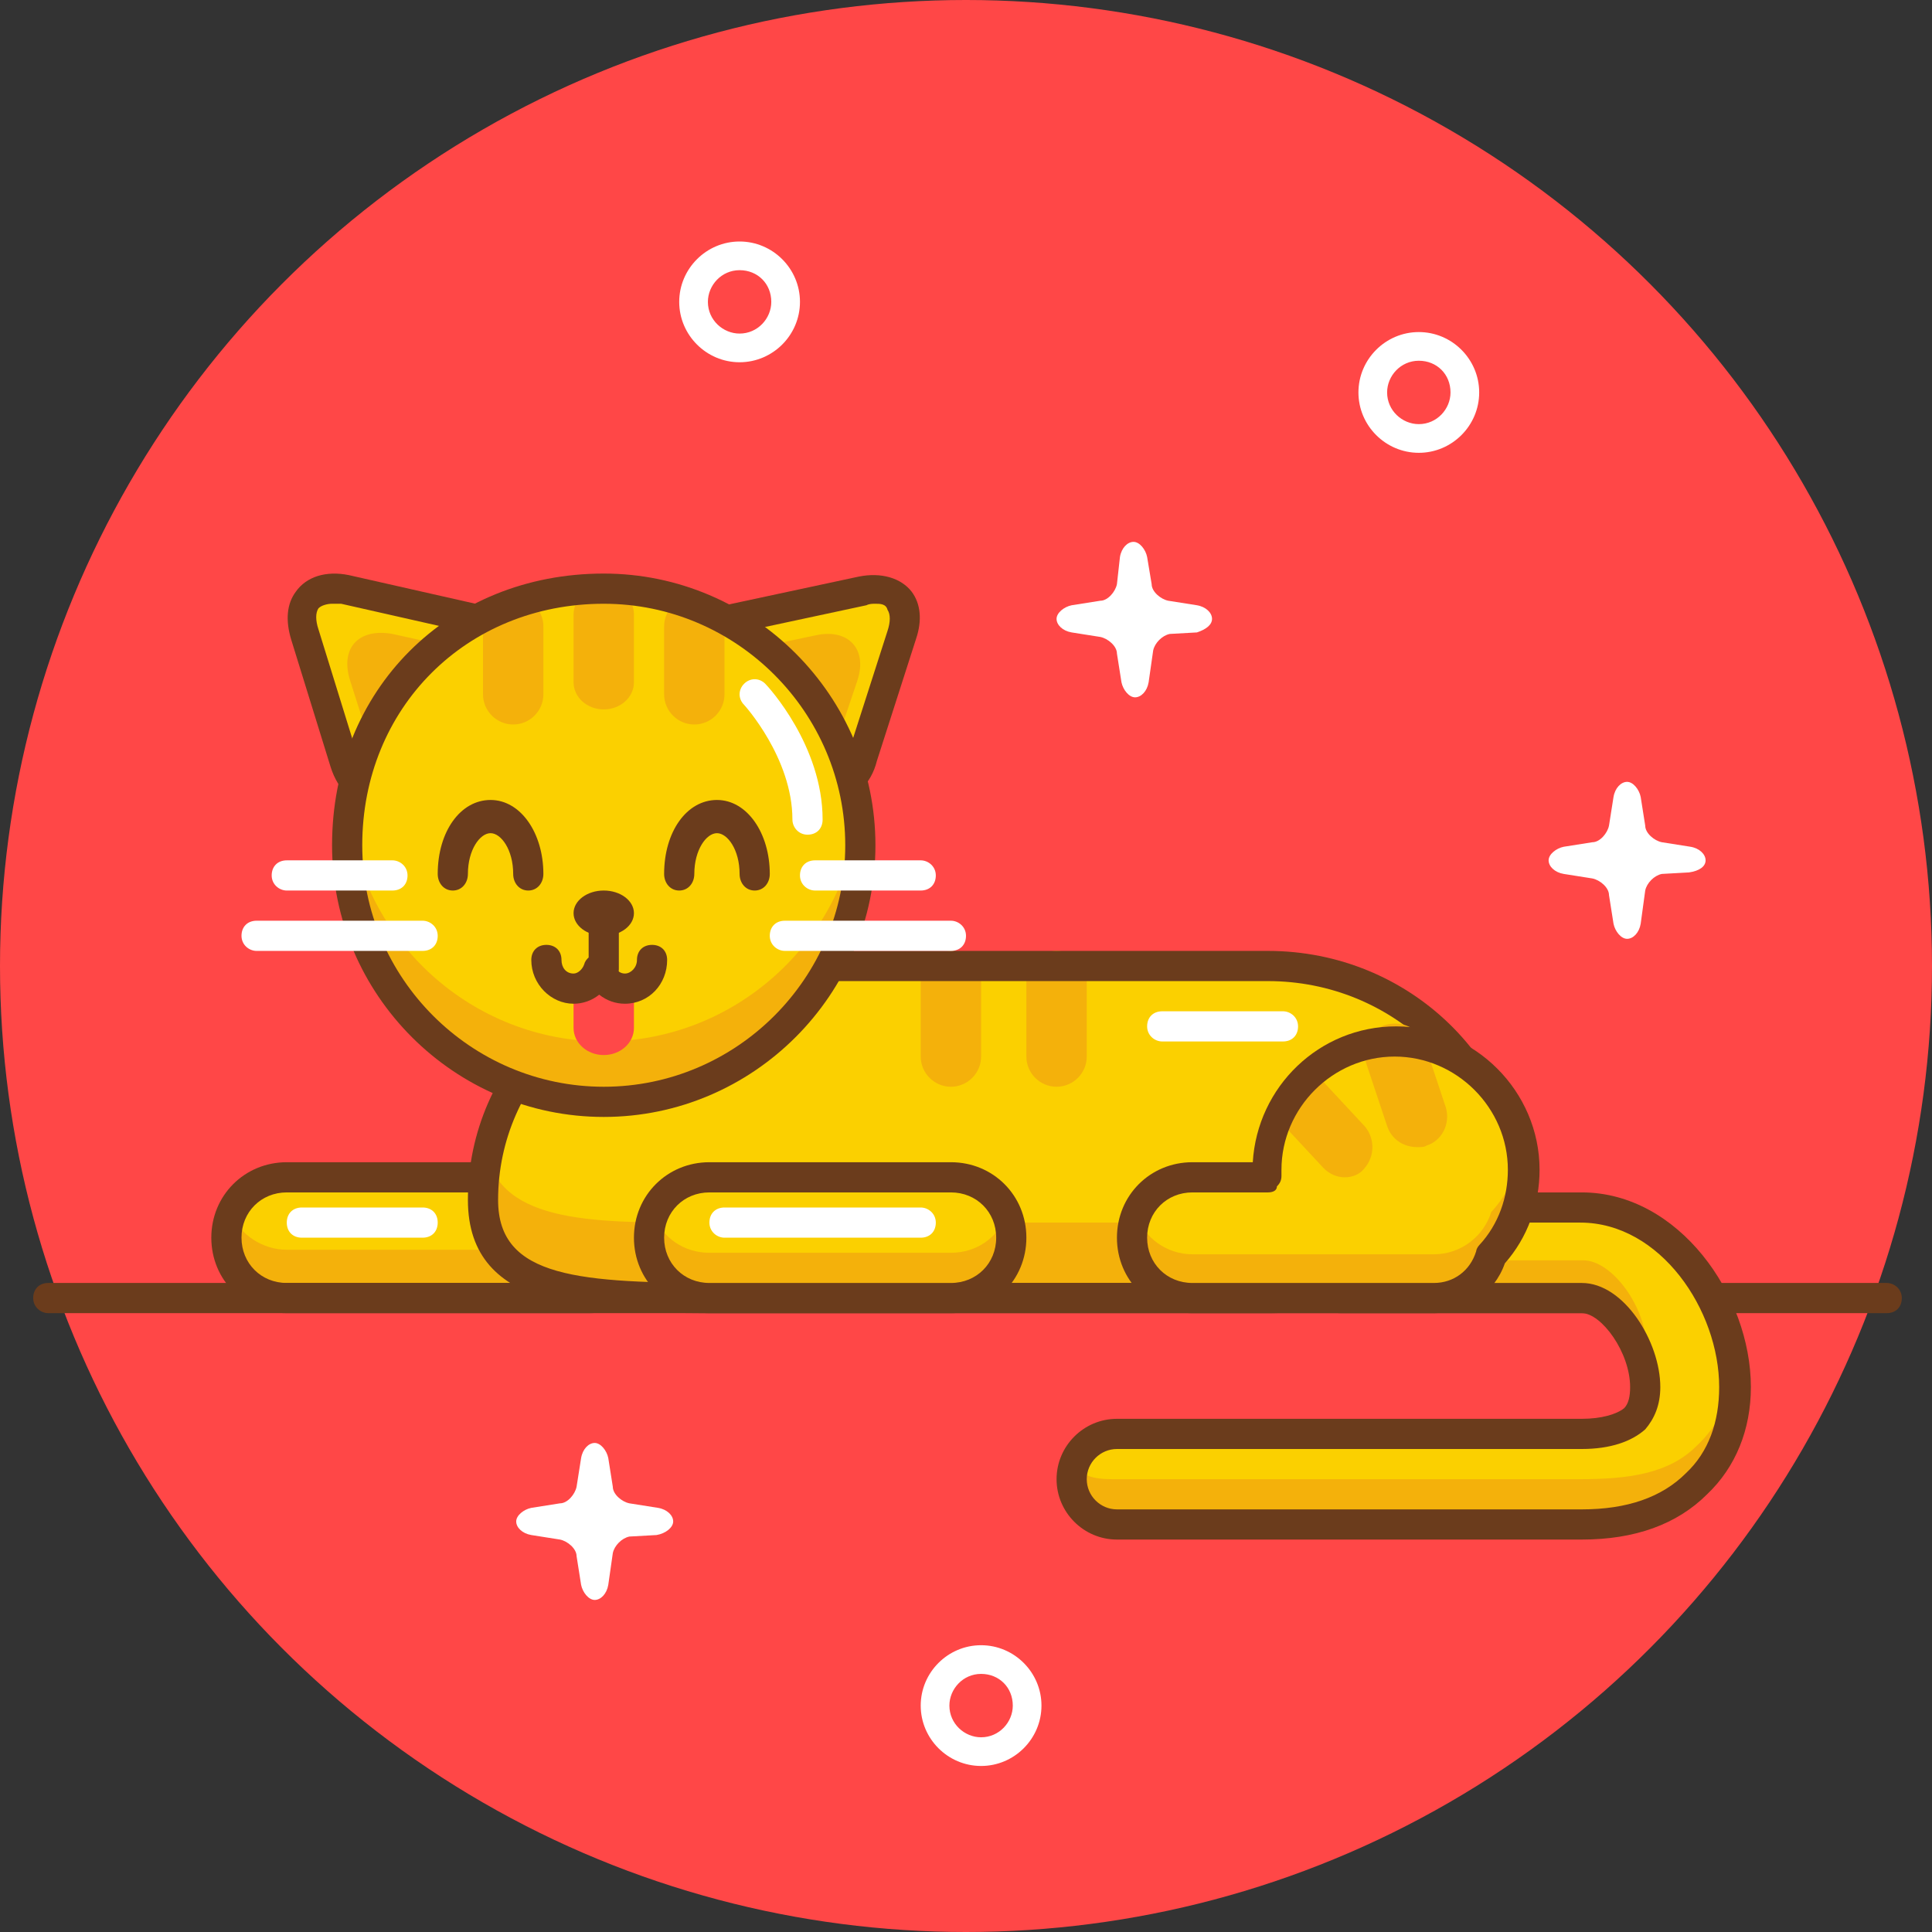 <?xml version="1.0" encoding="utf-8"?>
<!-- Generator: Adobe Illustrator 21.0.2, SVG Export Plug-In . SVG Version: 6.00 Build 0)  -->
<svg version="1.1" id="cat" xmlns="http://www.w3.org/2000/svg" xmlns:xlink="http://www.w3.org/1999/xlink" x="0px" y="0px"
	 viewBox="0 0 128 128" style="enable-background:new 0 0 128 128;" xml:space="preserve">
<rect x="0" y="0" width="128" height="128" fill="#333333" stroke="none"/>
<style type="text/css">
	.st0{fill:#FF4747;}
	.st1{fill:#FBD000;}
	.st2{fill:#F4B10B;}
	.st3{fill:#6B3C1C;}
	.st4{fill:#FFFFFF;}
	.st5{fill:#FF4848;}
</style>
<g>
	<circle class="st0" cx="64" cy="64" r="64"/>
	<path class="st1" d="M43,82c0,2.2-1.8,4-4,4H19c-2.2,0-4-1.8-4-4l0,0c0-2.2,1.8-4,4-4h20C41.2,78,43,79.8,43,82L43,82z"/>
	<path class="st2" d="M39,82.8H19c-1.6,0-3.1-1-3.7-2.4c-0.2,0.5-0.3,1-0.3,1.6c0,2.2,1.8,4,4,4h20c2.2,0,4-1.8,4-4
		c0-0.6-0.1-1.1-0.3-1.6C42.1,81.8,40.6,82.8,39,82.8z"/>
	<path class="st3" d="M39,87H19c-2.8,0-5-2.2-5-5s2.2-5,5-5h20c2.8,0,5,2.2,5,5S41.8,87,39,87z M19,79c-1.7,0-3,1.3-3,3s1.3,3,3,3
		h20c1.7,0,3-1.3,3-3s-1.3-3-3-3H19z"/>
	<path class="st1" d="M100,79.5C100,86,84,86,84,86H48c-8.8,0-16,0-16-6.5C32,71,39.2,64,48,64h36C92.8,64,100,71,100,79.5z"/>
	<path class="st2" d="M63,72c-1.1,0-2-0.9-2-2V65c0-1.1,0.9-2,2-2c1.1,0,2,0.9,2,2V70C65,71.1,64.1,72,63,72z"/>
	<path class="st2" d="M70,72c-1.1,0-2-0.9-2-2V65c0-1.1,0.9-2,2-2c1.1,0,2,0.9,2,2V70C72,71.1,71.1,72,70,72z"/>
	<path class="st2" d="M84,81H48c-7.8,0-14.4,0.3-15.7-4.3c-0.2,0.9-0.3,1.8-0.3,2.8C32,86,39.2,86,48,86h36c0,0,16,0,16-6.5
		c0-1.1-0.1-2.1-0.3-3.1C97.4,81.3,84,81,84,81z"/>
	<path class="st3" d="M84,87H48c-8.7,0-17,0-17-7.5C31,70.4,38.6,63,48,63h36c9.4,0,17,7.4,17,16.5c0,3.2-3,5.5-8.8,6.7
		C88.1,87,84.2,87,84,87z M48,65c-8.3,0-15,6.5-15,14.5c0,5.2,5.4,5.5,15,5.5h36c3.9,0,15-1,15-5.5c0-8-6.7-14.5-15-14.5H48z"/>
	<path class="st1" d="M26.6,51.3c-1.5,1.6-3.2,1.2-3.9-0.9l-2.6-8.3c-0.7-2.1,0.5-3.4,2.7-3l8.5,1.9c2.1,0.5,2.7,2.2,1.2,3.8
		L26.6,51.3z"/>
	<path class="st2" d="M29.3,52.6c-1.5,1.7-3.4,1.3-4-0.9l-2.1-6.6c-0.7-2.2,0.6-3.5,2.8-3.1l6.8,1.5c2.2,0.5,2.8,2.3,1.3,3.9
		L29.3,52.6z"/>
	<path class="st3" d="M125,87H3.2c-0.5,0-1-0.4-1-1s0.4-1,1-1H125c0.5,0,1,0.4,1,1S125.6,87,125,87z"/>
	<path class="st1" d="M53.4,50.9c1.5,1.6,3.2,1.2,3.9-0.9l2.6-8.3c0.7-2.1-0.5-3.4-2.7-3l-8.5,1.9c-2.1,0.5-2.7,2.2-1.2,3.8
		L53.4,50.9z"/>
	<path class="st2" d="M49.9,54.3c1.6,1.6,3.4,1.3,4.1-0.9l2.8-8.3c0.7-2.1-0.6-3.5-2.8-3L45,44c-2.3,0.5-2.8,2.2-1.3,3.8L49.9,54.3z
		"/>
	<path class="st3" d="M24.8,53.4c-1.3,0-2.4-1-2.9-2.6l-2.6-8.4c-0.4-1.3-0.3-2.4,0.3-3.2c0.7-1,2-1.4,3.5-1.1l8.4,1.9
		c1.4,0.3,2.4,1.1,2.7,2.2c0.3,1.1,0,2.3-1,3.4L27.4,52C26.6,52.9,25.7,53.4,24.8,53.4z M22,40c-0.3,0-0.7,0.1-0.9,0.3
		c-0.2,0.3-0.2,0.8,0,1.4l2.6,8.4c0.2,0.7,0.6,1.2,1,1.2c0.3,0,0.8-0.3,1.2-0.7l5.8-6.5c0.5-0.5,0.7-1,0.5-1.4
		c-0.1-0.4-0.6-0.7-1.2-0.8l-8.4-1.9C22.4,40,22.2,40,22,40z"/>
	<path class="st3" d="M55.2,53L55.2,53c-0.9,0-1.8-0.5-2.6-1.3l-5.8-6.3c-0.9-1-1.3-2.2-1-3.3c0.3-1,1.3-1.8,2.7-2.1l8.4-1.8
		c1.5-0.3,2.8,0.1,3.5,1c0.6,0.8,0.7,1.9,0.3,3.1l-2.6,8.1C57.7,52,56.6,53,55.2,53z M58,40c-0.2,0-0.4,0-0.6,0.1L49,41.9
		c-0.7,0.1-1.1,0.4-1.2,0.8c-0.1,0.4,0.1,0.8,0.5,1.3l5.8,6.3c0.4,0.4,0.8,0.7,1.1,0.7c0.4,0,0.8-0.4,1-1.1l2.6-8.1
		c0.2-0.6,0.2-1.1,0-1.4C58.7,40,58.3,40,58,40z"/>
	<path class="st1" d="M104.8,101h-31c-1.7,0-3-1.3-3-3s1.3-3,3-3h31c1.6,0,2.8-0.3,3.5-1c0.5-0.5,0.7-1.2,0.7-2.1
		c0-2.8-2.3-5.9-4.2-5.9h-16c-1.7,0-3-1.3-3-3s1.3-3,3-3h16c5.9,0,10.2,6.3,10.2,11.9c0,2.6-0.9,4.8-2.6,6.4
		C110.6,100.1,108,101,104.8,101z"/>
	<path class="st2" d="M88.8,86h16c1.7,0,3.5,2.2,4.1,4.6c0.1-0.3,0.2-0.7,0.2-1.2c0-2.8-2.3-5.9-4.2-5.9h-16c-1.2,0-2.2-0.7-2.7-1.8
		c-0.2,0.4-0.3,0.8-0.3,1.2C85.8,84.7,87.1,86,88.8,86z"/>
	<path class="st2" d="M112.4,95.8c-1.8,1.8-4.4,2.2-7.7,2.2h-31c-1.2,0-2.2-0.2-2.7-1.2c-0.2,0.4-0.3,0.8-0.3,1.2c0,1.7,1.3,3,3,3
		h31c3.3,0,5.8-0.9,7.7-2.7c1.7-1.6,2.6-3.8,2.6-6.4c0-0.4,0-0.8-0.1-1.3C114.7,92.7,113.8,94.5,112.4,95.8z"/>
	<path class="st3" d="M104.8,102H74c-2.2,0-4-1.8-4-4s1.8-4,4-4h30.8c1.3,0,2.3-0.3,2.8-0.7c0.3-0.3,0.4-0.8,0.4-1.4
		c0-2.3-1.9-4.9-3.2-4.9H88.9c-2.2,0-4-1.8-4-4s1.8-4,4-4h15.9c6.4,0,11.2,6.8,11.2,12.9c0,2.8-1,5.3-2.9,7.1
		C111.1,101,108.3,102,104.8,102z M74,96c-1.1,0-2,0.9-2,2s0.9,2,2,2h30.8c3,0,5.3-0.8,6.9-2.4c1.5-1.4,2.2-3.4,2.2-5.7
		c0-5.1-3.9-10.9-9.2-10.9H88.9c-1.1,0-2,0.9-2,2s0.9,2,2,2h15.9c2.8,0,5.2,3.9,5.2,6.9c0,1.2-0.4,2.1-1,2.8
		c-0.9,0.8-2.3,1.3-4.2,1.3H74z"/>
	<circle class="st1" cx="40" cy="56" r="17"/>
	<path class="st1" d="M67,82c0,2.2-1.8,4-4,4H47c-2.2,0-4-1.8-4-4l0,0c0-2.2,1.8-4,4-4h16C65.2,78,67,79.8,67,82L67,82z"/>
	<path class="st1" d="M101,77.5c0-4.7-3.8-8.5-8.5-8.5c-4.7,0-8.5,3.8-8.5,8.5c0,0.2,0,0.3,0,0.5h-5c-2.2,0-4,1.8-4,4s1.8,4,4,4h16
		c1.8,0,3.3-1.2,3.8-2.8C100.2,81.7,101,79.7,101,77.5z"/>
	<path class="st3" d="M35,59c-0.6,0-1-0.5-1-1.1c0-1.6-0.8-2.7-1.5-2.7c-0.7,0-1.5,1.1-1.5,2.7c0,0.6-0.4,1.1-1,1.1
		c-0.6,0-1-0.5-1-1.1c0-2.8,1.5-4.9,3.5-4.9c2,0,3.5,2.2,3.5,4.9C36,58.5,35.6,59,35,59z"/>
	<path class="st2" d="M89.1,78c-0.5,0-1-0.2-1.4-0.6L85,74.5c-0.7-0.8-0.7-2,0-2.8c0.8-0.8,2-0.7,2.7,0l2.7,2.9c0.7,0.8,0.7,2,0,2.8
		C90.1,77.8,89.6,78,89.1,78z"/>
	<path class="st2" d="M93.9,76c-0.9,0-1.7-0.5-2-1.4l-1.4-4.2c-0.3-1.1,0.3-2.2,1.3-2.5c1.1-0.3,2.2,0.2,2.6,1.3l1.4,4.2
		c0.3,1.1-0.3,2.2-1.3,2.5C94.4,76,94.1,76,93.9,76z"/>
	<path class="st2" d="M63,83H47c-1.7,0-3.1-1-3.7-2.5C43.1,81,43,81.5,43,82c0,2.2,1.8,4,4,4h16c2.2,0,4-1.8,4-4
		c0-0.5-0.1-1-0.3-1.5C66.1,82,64.7,83,63,83z"/>
	<path class="st3" d="M50,59c-0.6,0-1-0.5-1-1.1c0-1.6-0.8-2.7-1.5-2.7c-0.7,0-1.5,1.1-1.5,2.7c0,0.6-0.4,1.1-1,1.1
		c-0.6,0-1-0.5-1-1.1c0-2.8,1.5-4.9,3.5-4.9c2,0,3.5,2.2,3.5,4.9C51,58.5,50.6,59,50,59z"/>
	<ellipse class="st3" cx="40" cy="60.5" rx="2" ry="1.5"/>
	<path class="st3" d="M63,87H47c-2.8,0-5-2.2-5-5s2.2-5,5-5h16c2.8,0,5,2.2,5,5S65.8,87,63,87z M47,79c-1.7,0-3,1.3-3,3s1.3,3,3,3
		h16c1.7,0,3-1.3,3-3s-1.3-3-3-3H47z"/>
	<path class="st2" d="M98.8,80.3c-0.5,1.6-2,2.8-3.8,2.8H79c-1.7,0-3.2-1.1-3.7-2.6c-0.2,0.4-0.3,0.9-0.3,1.4c0,2.2,1.8,4,4,4h16
		c1.8,0,3.3-1.2,3.8-2.8c1.4-1.5,2.2-3.5,2.2-5.7c0-0.5,0-0.9-0.1-1.4C100.6,77.6,99.9,79.1,98.8,80.3z"/>
	<path class="st2" d="M34,48c-1.1,0-2-0.9-2-2v-4.5c0-1.1,0.9-2,2-2c1.1,0,2,0.9,2,2V46C36,47.1,35.1,48,34,48z"/>
	<path class="st2" d="M46,48c-1.1,0-2-0.9-2-2v-4.5c0-1.1,0.9-2,2-2c1.1,0,2,0.9,2,2V46C48,47.1,47.1,48,46,48z"/>
	<path class="st2" d="M40,47c-1.1,0-2-0.8-2-1.8v-4.5c0-1,0.9-1.8,2-1.8c1.1,0,2,0.8,2,1.8v4.5C42,46.2,41.1,47,40,47z"/>
	<path class="st2" d="M40,69c-8.7,0-15.9-6.6-16.9-15c-0.1,0.7-0.1,1.3-0.1,2c0,9.4,7.6,17,17,17c9.4,0,17-7.6,17-17
		c0-0.7-0.1-1.3-0.1-2C55.9,62.4,48.7,69,40,69z"/>
	<path class="st3" d="M95,87H79c-2.8,0-5-2.2-5-5s2.2-5,5-5h4c0.3-5,4.4-9,9.5-9c5.2,0,9.5,4.3,9.5,9.5c0,2.3-0.8,4.5-2.3,6.2
		C99,85.7,97.1,87,95,87z M79,79c-1.7,0-3,1.3-3,3s1.3,3,3,3h16c1.3,0,2.4-0.8,2.8-2.1c0-0.1,0.1-0.3,0.2-0.4c1.3-1.4,1.9-3.2,1.9-5
		c0-4.1-3.4-7.5-7.5-7.5c-4.1,0-7.5,3.4-7.5,7.5c0,0.1,0,0.2,0,0.3l0,0.1c0,0.3-0.1,0.5-0.3,0.7C84.6,78.9,84.3,79,84,79H79z"/>
	<path class="st3" d="M40,74c-9.9,0-18-8.1-18-18c0-10.3,7.7-18,18-18c9.9,0,18,8.1,18,18C58,65.9,49.9,74,40,74z M40,40
		c-9.1,0-16,6.9-16,16c0,8.8,7.2,16,16,16c8.8,0,16-7.2,16-16S48.8,40,40,40z"/>
	<path class="st4" d="M26,59H19c-0.5,0-1-0.4-1-1s0.4-1,1-1H26c0.5,0,1,0.4,1,1S26.6,59,26,59z"/>
	<path class="st5" d="M42,65.2v2.9c0,1-0.9,1.8-2,1.8l0,0c-1.1,0-2-0.8-2-1.8v-2.9"/>
	<path class="st4" d="M28,63H17c-0.5,0-1-0.4-1-1s0.4-1,1-1h11c0.5,0,1,0.4,1,1S28.6,63,28,63z"/>
	<path class="st4" d="M61,59H54c-0.5,0-1-0.4-1-1s0.4-1,1-1H61c0.5,0,1,0.4,1,1S61.6,59,61,59z"/>
	<path class="st4" d="M63,63H52c-0.5,0-1-0.4-1-1s0.4-1,1-1h11c0.5,0,1,0.4,1,1S63.6,63,63,63z"/>
	<path class="st4" d="M53.5,55.3C53.5,55.3,53.5,55.3,53.5,55.3c-0.6,0-1-0.5-1-1c0-4.1-3.2-7.6-3.2-7.6c-0.4-0.4-0.4-1,0-1.4
		c0.4-0.4,1-0.4,1.4,0c0.2,0.2,3.8,4.1,3.8,9C54.5,54.9,54.1,55.3,53.5,55.3z"/>
	<path class="st4" d="M80.3,41c0-0.4-0.4-0.8-1-0.9l-1.9-0.3c-0.5-0.1-1.1-0.6-1.1-1.1L76,36.9c-0.1-0.5-0.5-1-0.9-1
		c-0.4,0-0.8,0.4-0.9,1L74,38.7c-0.1,0.5-0.6,1.1-1.1,1.1L71,40.1c-0.5,0.1-1,0.5-1,0.9c0,0.4,0.4,0.8,1,0.9l1.9,0.3
		c0.5,0.1,1.1,0.6,1.1,1.1l0.3,1.9c0.1,0.5,0.5,1,0.9,1c0.4,0,0.8-0.4,0.9-1l0.3-2.1c0.1-0.5,0.6-1,1.1-1.1l1.8-0.1
		C79.9,41.7,80.3,41.4,80.3,41z"/>
	<path class="st4" d="M44.6,100.8c0-0.4-0.4-0.8-1-0.9l-1.9-0.3c-0.5-0.1-1.1-0.6-1.1-1.1l-0.3-1.9c-0.1-0.5-0.5-1-0.9-1
		c-0.4,0-0.8,0.4-0.9,1l-0.3,1.9c-0.1,0.5-0.6,1.1-1.1,1.1l-1.9,0.3c-0.5,0.1-1,0.5-1,0.9c0,0.4,0.4,0.8,1,0.9l1.9,0.3
		c0.5,0.1,1.1,0.6,1.1,1.1l0.3,1.9c0.1,0.5,0.5,1,0.9,1c0.4,0,0.8-0.4,0.9-1l0.3-2.1c0.1-0.5,0.6-1,1.1-1.1l1.8-0.1
		C44.1,101.6,44.6,101.2,44.6,100.8z"/>
	<path class="st4" d="M113,57c0-0.4-0.4-0.8-1-0.9l-1.9-0.3c-0.5-0.1-1.1-0.6-1.1-1.1l-0.3-1.9c-0.1-0.5-0.5-1-0.9-1
		c-0.4,0-0.8,0.4-0.9,1l-0.3,1.9c-0.1,0.5-0.6,1.1-1.1,1.1l-1.9,0.3c-0.5,0.1-1,0.5-1,0.9c0,0.4,0.4,0.8,1,0.9l1.9,0.3
		c0.5,0.1,1.1,0.6,1.1,1.1l0.3,1.9c0.1,0.5,0.5,1,0.9,1c0.4,0,0.8-0.4,0.9-1L109,59c0.1-0.5,0.6-1,1.1-1.1l1.8-0.1
		C112.6,57.7,113,57.4,113,57z"/>
	<path class="st4" d="M49,24c-2.2,0-4-1.8-4-4c0-2.2,1.8-4,4-4c2.2,0,4,1.8,4,4C53,22.2,51.2,24,49,24z M49,17.9
		c-1.2,0-2.1,1-2.1,2.1c0,1.2,1,2.1,2.1,2.1c1.2,0,2.1-1,2.1-2.1C51.1,18.8,50.2,17.9,49,17.9z"/>
	<path class="st4" d="M94,30c-2.2,0-4-1.8-4-4c0-2.2,1.8-4,4-4c2.2,0,4,1.8,4,4C98,28.2,96.2,30,94,30z M94,23.9
		c-1.2,0-2.1,1-2.1,2.1c0,1.2,1,2.1,2.1,2.1c1.2,0,2.1-1,2.1-2.1C96.1,24.8,95.2,23.9,94,23.9z"/>
	<path class="st4" d="M65,117c-2.2,0-4-1.8-4-4c0-2.2,1.8-4,4-4c2.2,0,4,1.8,4,4C69,115.2,67.2,117,65,117z M65,110.9
		c-1.2,0-2.1,1-2.1,2.1c0,1.2,1,2.1,2.1,2.1c1.2,0,2.1-1,2.1-2.1C67.1,111.8,66.2,110.9,65,110.9z"/>
	<path class="st3" d="M41.4,66.5c-0.6,0-1.2-0.2-1.7-0.6c-0.5,0.4-1.1,0.6-1.7,0.6c-1.5,0-2.8-1.3-2.8-2.9c0-0.6,0.4-1,1-1
		c0.6,0,1,0.4,1,1c0,0.5,0.3,0.9,0.8,0.9c0.3,0,0.6-0.3,0.7-0.6c0.1-0.4,0.5-0.7,1-0.7c0.5,0,0.9,0.3,1,0.7c0.1,0.4,0.4,0.6,0.7,0.6
		c0.4,0,0.8-0.4,0.8-0.9c0-0.6,0.4-1,1-1c0.6,0,1,0.4,1,1C44.2,65.2,43,66.5,41.4,66.5z"/>
	<path class="st3" d="M40,65.2c-0.6,0-1-0.4-1-1v-2.6c0-0.6,0.4-1,1-1c0.6,0,1,0.4,1,1v2.6C41,64.7,40.6,65.2,40,65.2z"/>
	<path class="st4" d="M85,69h-8c-0.5,0-1-0.4-1-1s0.4-1,1-1h8c0.5,0,1,0.4,1,1S85.6,69,85,69z"/>
	<path class="st4" d="M61,82H48c-0.5,0-1-0.4-1-1s0.4-1,1-1H61c0.5,0,1,0.4,1,1S61.6,82,61,82z"/>
	<path class="st4" d="M28,82h-8c-0.6,0-1-0.4-1-1s0.4-1,1-1h8c0.6,0,1,0.4,1,1S28.6,82,28,82z"/>
</g>
</svg>
